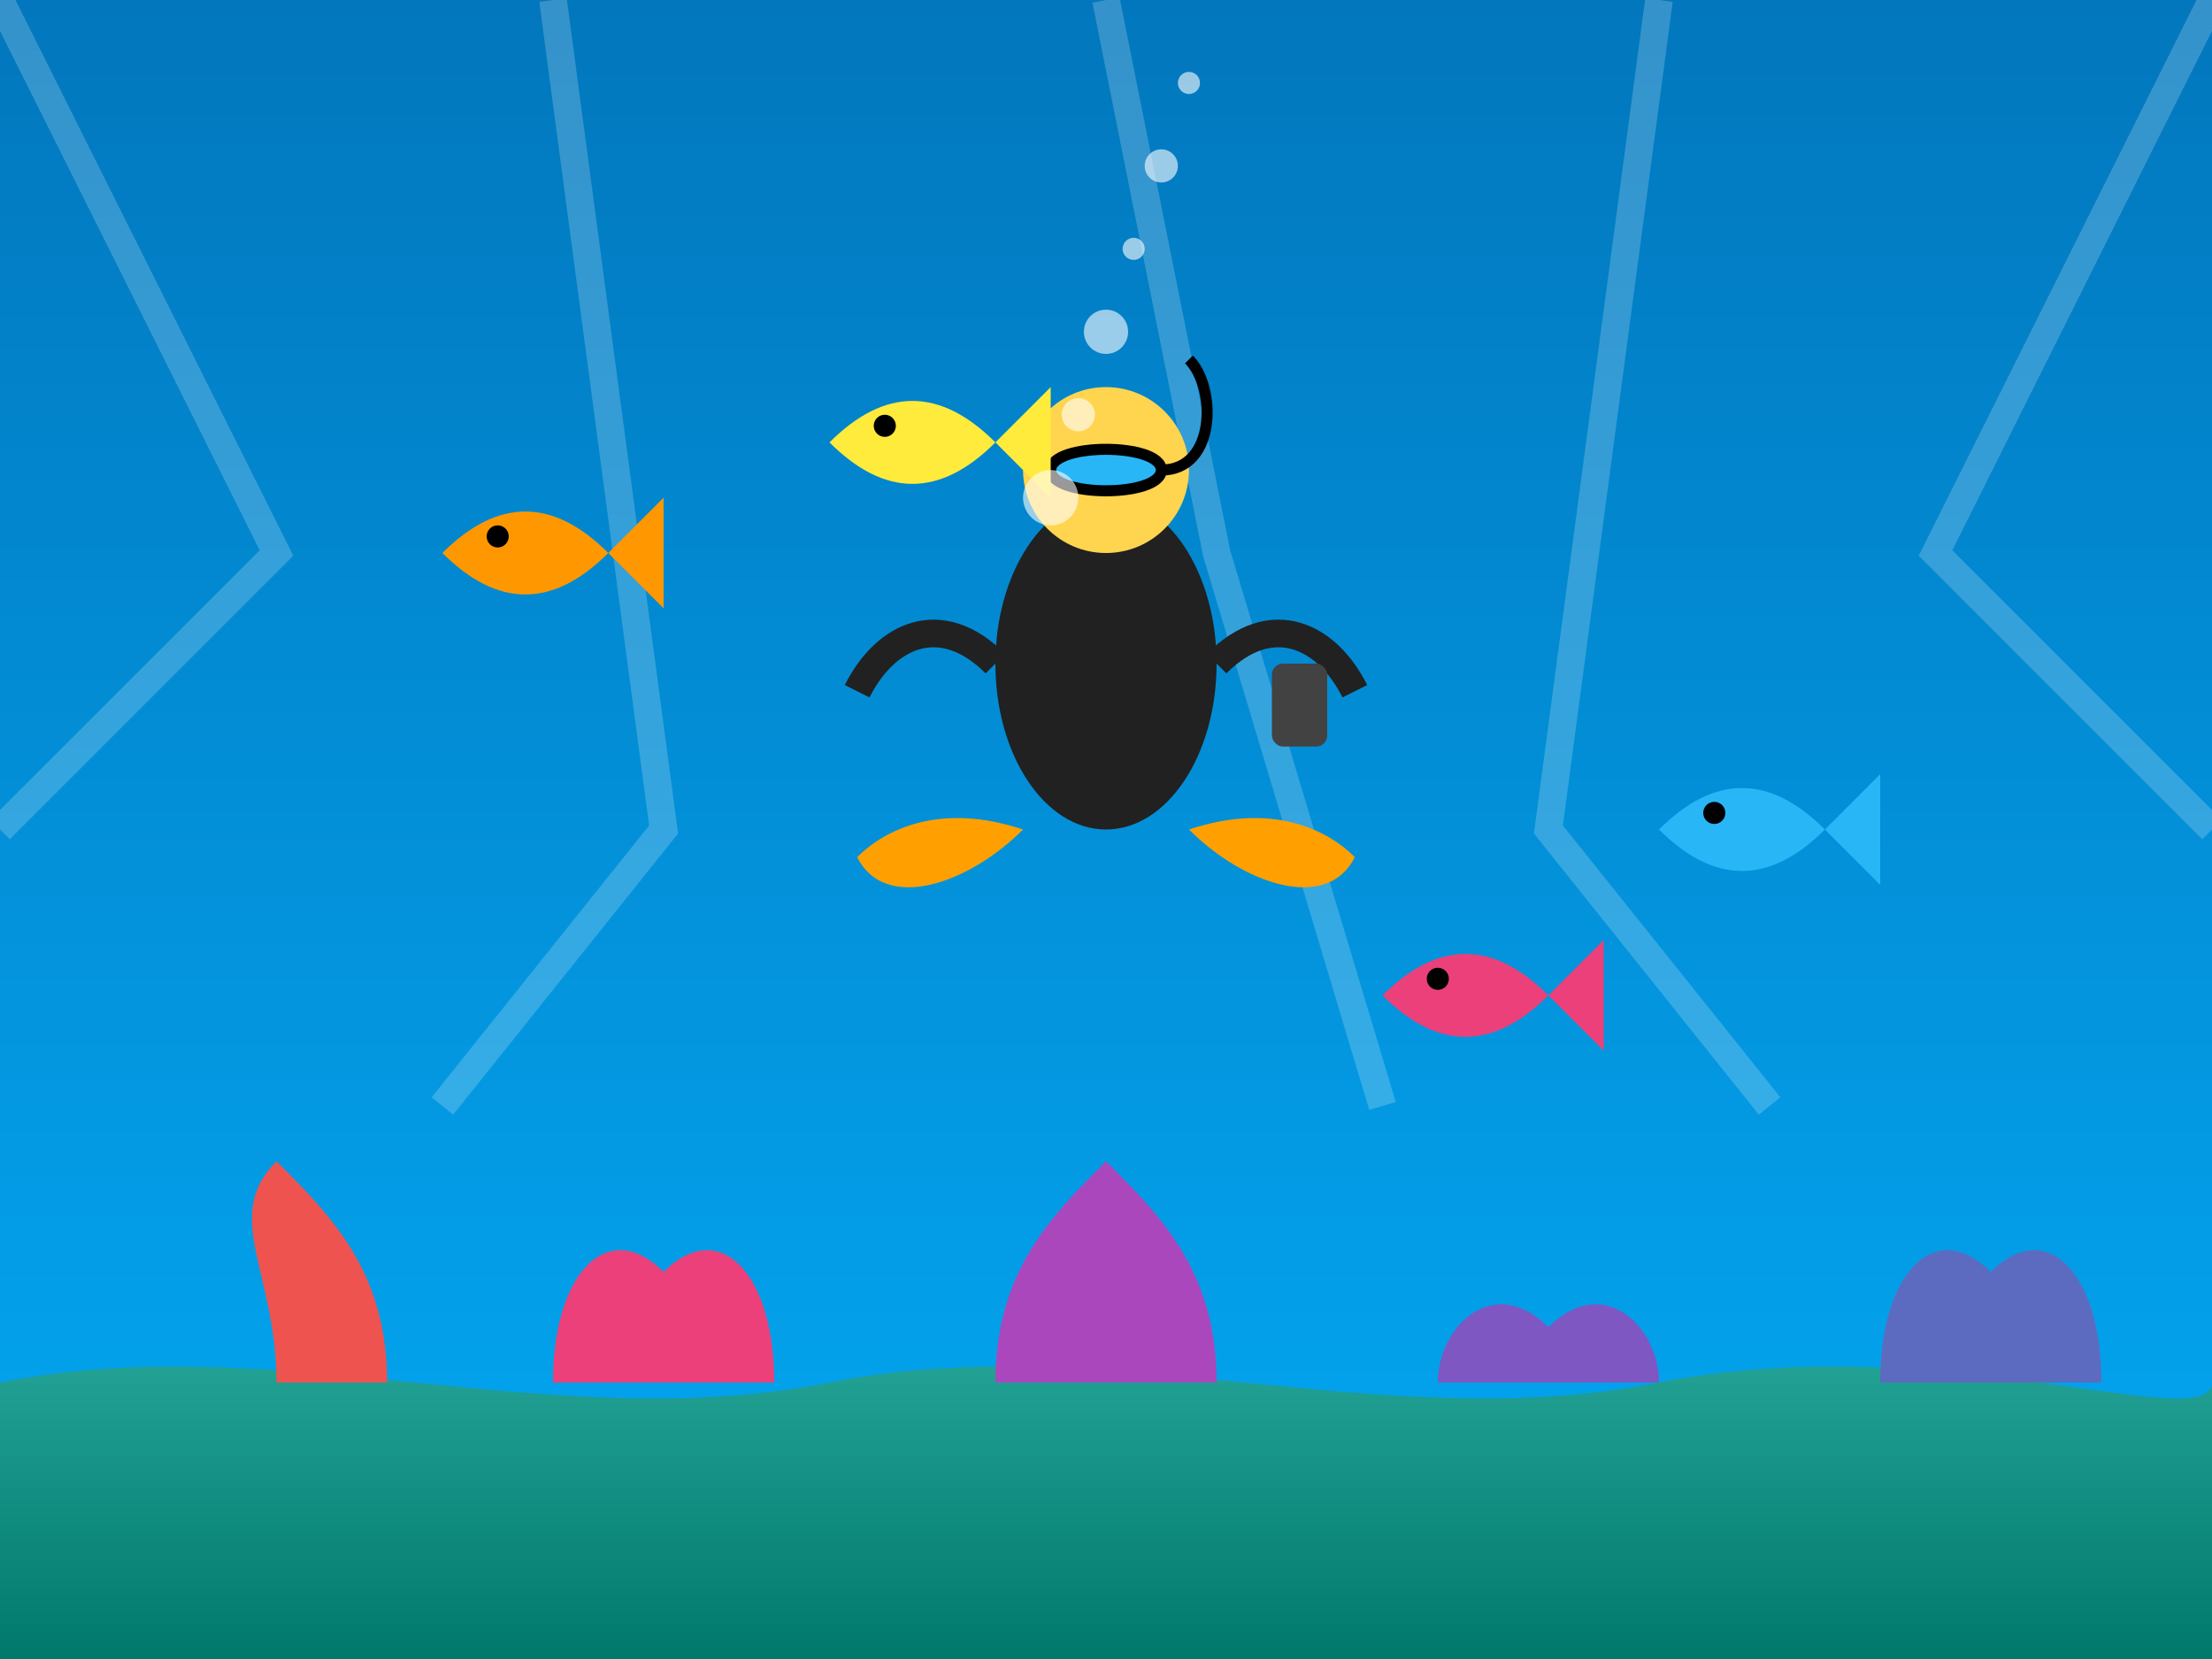 <svg xmlns="http://www.w3.org/2000/svg" viewBox="0 0 400 300" width="400" height="300">
  <rect x="0" y="0" width="400" height="300" fill="#333333" stroke="none"/>
  <!-- Ocean gradient -->
  <defs>
    <linearGradient id="ocean-gradient" x1="0%" y1="0%" x2="0%" y2="100%">
      <stop offset="0%" stop-color="#0277bd" />
      <stop offset="100%" stop-color="#03a9f4" />
    </linearGradient>
    
    <linearGradient id="reef-gradient" x1="0%" y1="0%" x2="0%" y2="100%">
      <stop offset="0%" stop-color="#26a69a" />
      <stop offset="100%" stop-color="#00796b" />
    </linearGradient>
  </defs>
  
  <!-- Ocean background -->
  <rect width="400" height="300" fill="url(#ocean-gradient)" />
  
  <!-- Sun rays through water -->
  <g opacity="0.2">
    <path d="M0,0 L50,100 L0,150" stroke="#ffffff" stroke-width="5" fill="none" />
    <path d="M100,0 L120,150 L80,200" stroke="#ffffff" stroke-width="5" fill="none" />
    <path d="M200,0 L220,100 L250,200" stroke="#ffffff" stroke-width="5" fill="none" />
    <path d="M300,0 L280,150 L320,200" stroke="#ffffff" stroke-width="5" fill="none" />
    <path d="M400,0 L350,100 L400,150" stroke="#ffffff" stroke-width="5" fill="none" />
  </g>
  
  <!-- Coral reef -->
  <path d="M0,250 C50,240 100,260 150,250 C200,240 250,260 300,250 C350,240 400,260 400,250 L400,300 L0,300 Z" 
        fill="url(#reef-gradient)" />
  
  <!-- Corals -->
  <g>
    <path d="M50,250 C50,230 40,220 50,210 C60,220 70,230 70,250" fill="#ef5350" />
    <path d="M100,250 C100,230 110,220 120,230 C130,220 140,230 140,250" fill="#ec407a" />
    <path d="M180,250 C180,230 190,220 200,210 C210,220 220,230 220,250" fill="#ab47bc" />
    <path d="M260,250 C260,240 270,230 280,240 C290,230 300,240 300,250" fill="#7e57c2" />
    <path d="M340,250 C340,230 350,220 360,230 C370,220 380,230 380,250" fill="#5c6bc0" />
  </g>
  
  <!-- Diver -->
  <g transform="translate(200, 120)">
    <!-- Diving tank -->
    <rect x="-10" y="-20" width="20" height="40" rx="5" fill="#607d8b" />
    
    <!-- Diver body -->
    <ellipse cx="0" cy="0" rx="20" ry="30" fill="#212121" />
    
    <!-- Diver head -->
    <circle cx="0" cy="-35" r="15" fill="#ffd54f" />
    
    <!-- Diving mask -->
    <path d="M-10,-35 C-10,-40 10,-40 10,-35 C10,-30 -10,-30 -10,-35 Z" fill="#29b6f6" stroke="#000000" stroke-width="2" />
    
    <!-- Breathing tube -->
    <path d="M10,-35 C20,-35 20,-50 15,-55" fill="none" stroke="#000000" stroke-width="2" />
    
    <!-- Flippers -->
    <path d="M-15,30 C-25,40 -40,45 -45,35 C-40,30 -30,25 -15,30" fill="#ffa000" />
    <path d="M15,30 C25,40 40,45 45,35 C40,30 30,25 15,30" fill="#ffa000" />
    
    <!-- Arms -->
    <path d="M-20,0 C-30,-10 -40,-5 -45,5" fill="none" stroke="#212121" stroke-width="5" />
    <path d="M20,0 C30,-10 40,-5 45,5" fill="none" stroke="#212121" stroke-width="5" />
    
    <!-- Diving computer -->
    <rect x="30" y="0" width="10" height="15" rx="2" fill="#424242" />
  </g>
  
  <!-- Fish -->
  <g>
    <!-- Orange fish -->
    <path d="M80,100 C90,90 100,90 110,100 L120,90 L120,110 L110,100 C100,110 90,110 80,100 Z" fill="#ff9800" />
    <circle cx="90" cy="97" r="2" fill="#000000" />
    
    <!-- Blue fish -->
    <path d="M300,150 C310,140 320,140 330,150 L340,140 L340,160 L330,150 C320,160 310,160 300,150 Z" fill="#29b6f6" />
    <circle cx="310" cy="147" r="2" fill="#000000" />
    
    <!-- Yellow fish -->
    <path d="M150,80 C160,70 170,70 180,80 L190,70 L190,90 L180,80 C170,90 160,90 150,80 Z" fill="#ffeb3b" />
    <circle cx="160" cy="77" r="2" fill="#000000" />
    
    <!-- Pink fish -->
    <path d="M250,180 C260,170 270,170 280,180 L290,170 L290,190 L280,180 C270,190 260,190 250,180 Z" fill="#ec407a" />
    <circle cx="260" cy="177" r="2" fill="#000000" />
  </g>
  
  <!-- Bubbles -->
  <g fill="#ffffff" opacity="0.6">
    <circle cx="190" cy="90" r="5" />
    <circle cx="195" cy="75" r="3" />
    <circle cx="200" cy="60" r="4" />
    <circle cx="205" cy="45" r="2" />
    <circle cx="210" cy="30" r="3" />
    <circle cx="215" cy="15" r="2" />
  </g>
</svg>